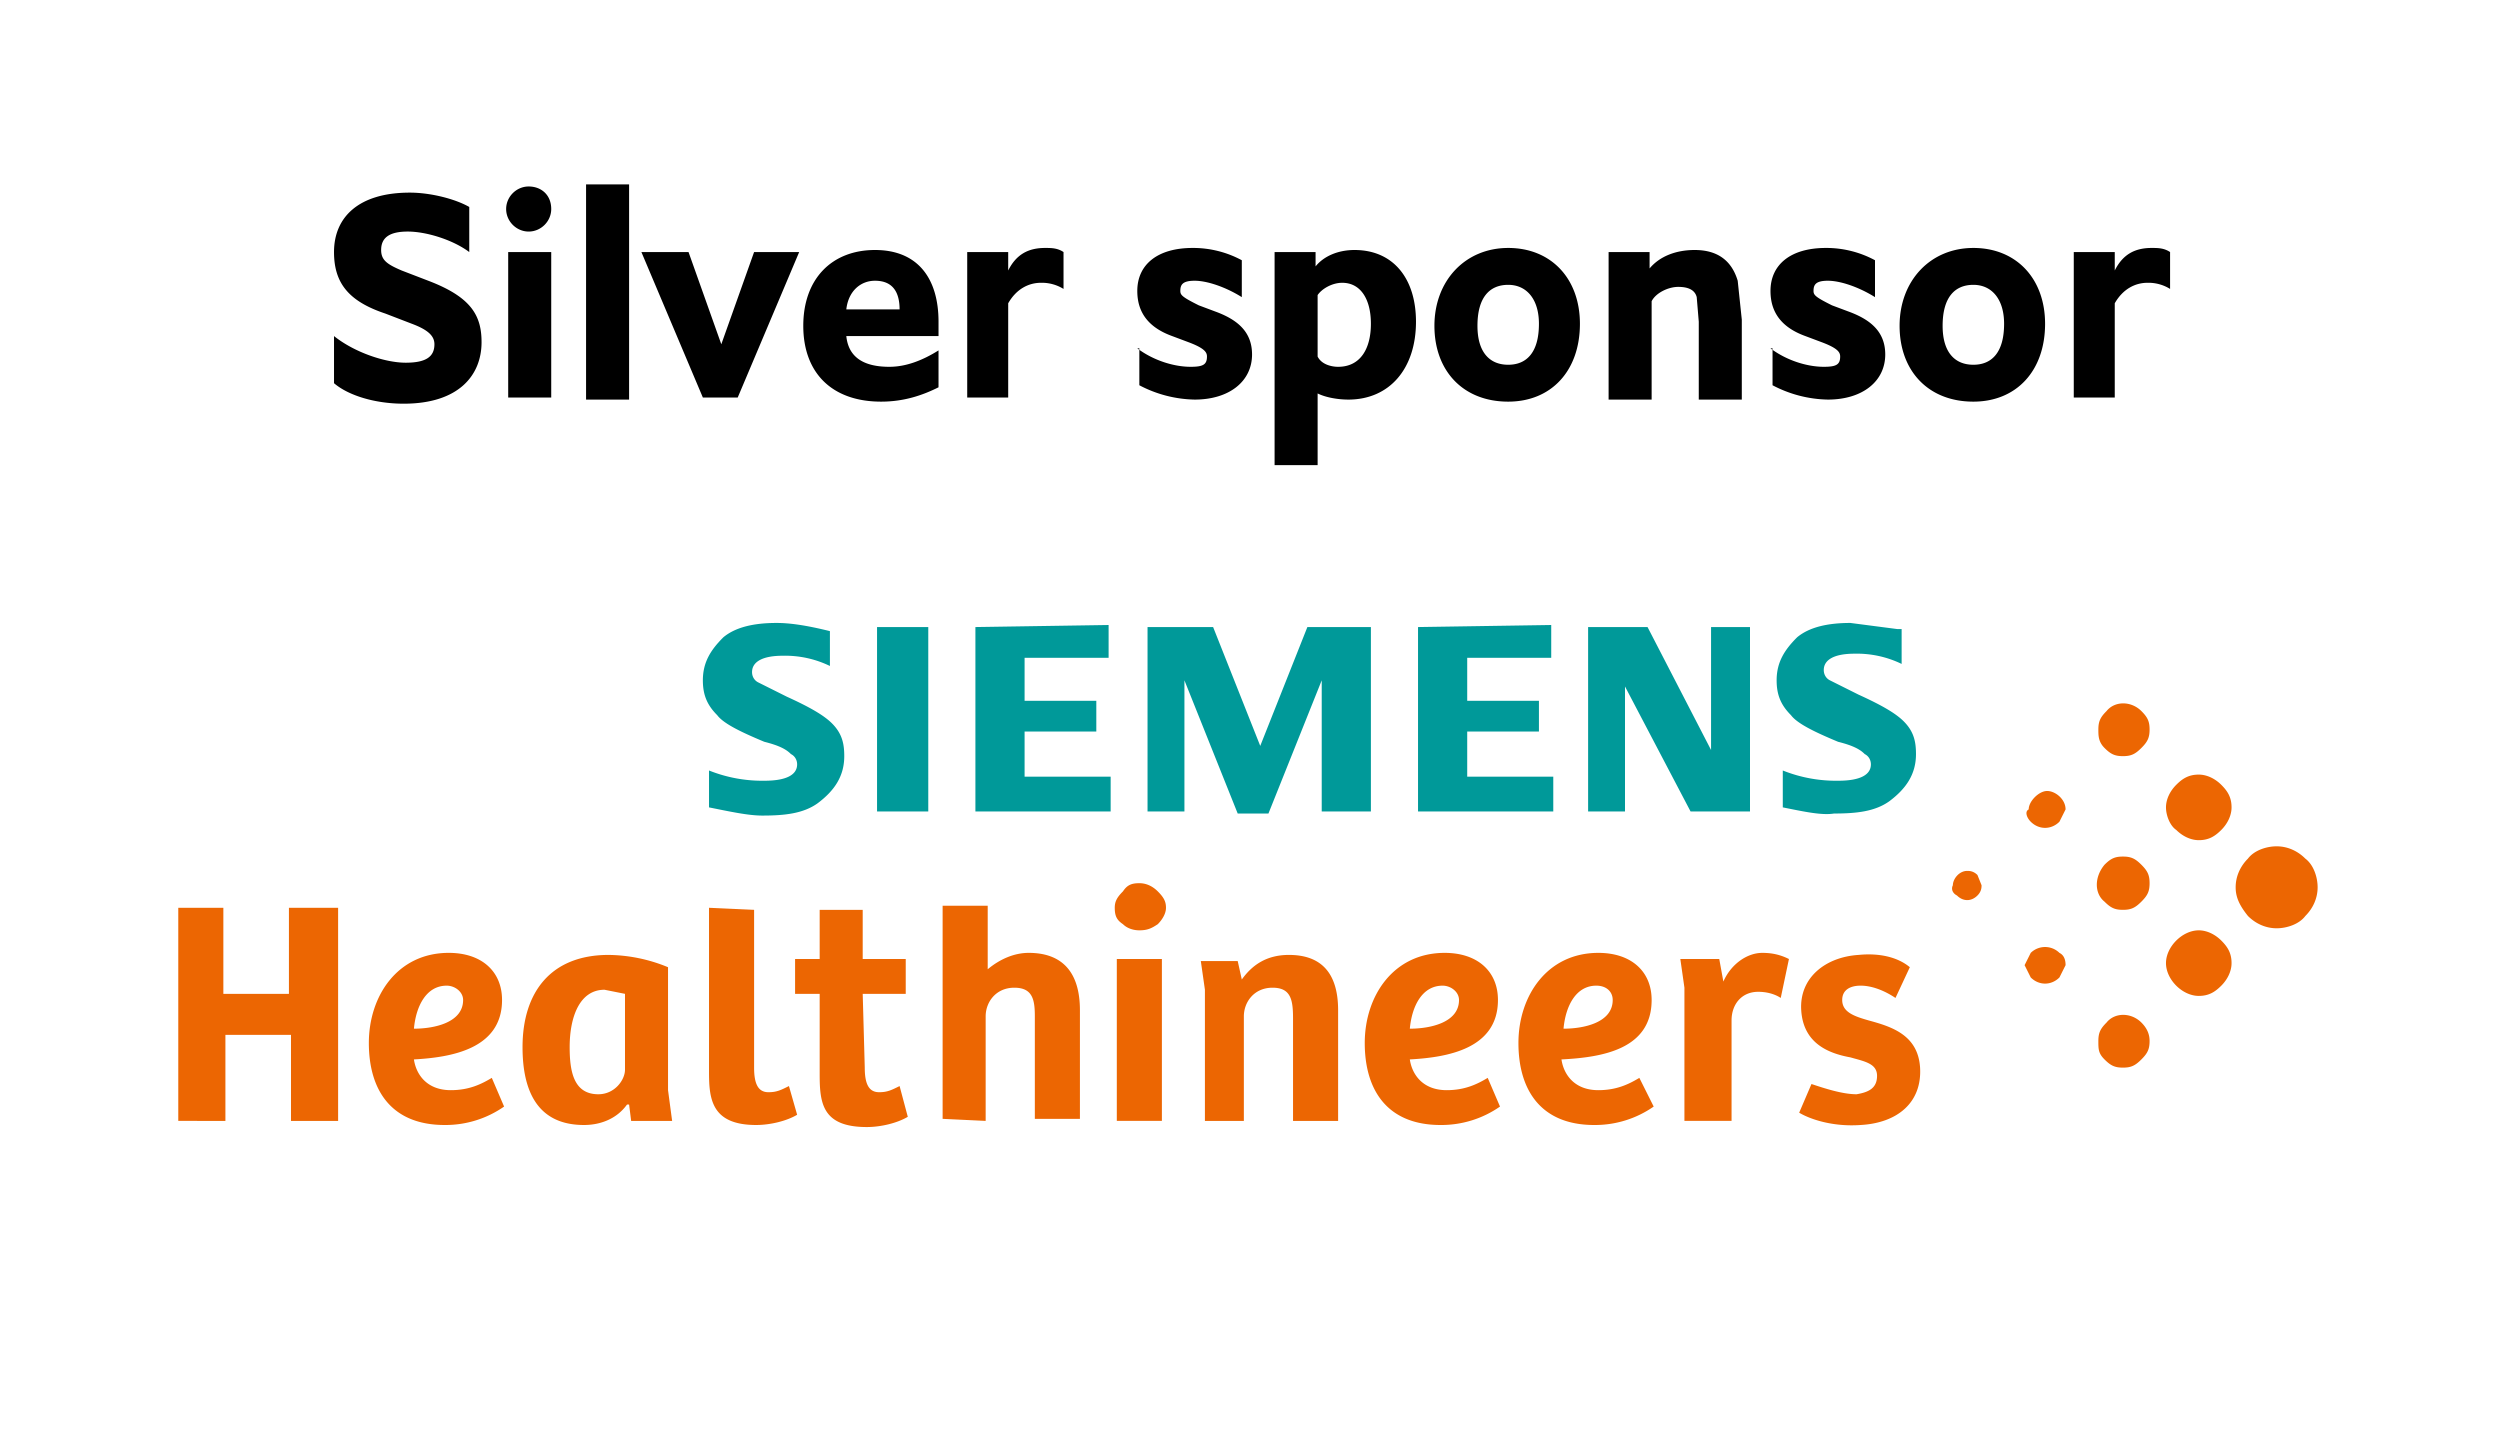 <svg version="1.1" id="Layer_1" xmlns="http://www.w3.org/2000/svg" x="0" y="0" viewBox="0 0 122 69.9" xml:space="preserve"><style>.st0{fill:#ec6602}</style><path class="st0" d="M95.5 43.7c.3.3.7.3 1 0 .2-.2.2-.4.2-.5l-.2-.5c-.2-.2-.4-.2-.5-.2-.4 0-.7.4-.7.7-.1.2 0 .4.2.5m3.6-3.6c.4.4 1 .4 1.4 0l.3-.6c0-.5-.5-.9-.9-.9s-.9.5-.9.9c-.2.1-.1.4.1.6m0 7.6c.4.4 1 .4 1.4 0l.3-.6c0-.3-.1-.5-.3-.6a1 1 0 00-1.4 0l-.3.6.3.6m3.6-11.2c.3.3.5.4.9.4s.6-.1.9-.4c.3-.3.4-.5.4-.9s-.1-.6-.4-.9c-.5-.5-1.3-.5-1.7 0-.3.3-.4.5-.4.9 0 .3 0 .6.3.9m0 7.5c.3.3.5.4.9.4s.6-.1.9-.4c.3-.3.4-.5.4-.9s-.1-.6-.4-.9c-.3-.3-.5-.4-.9-.4s-.6.1-.9.4c-.5.6-.5 1.4 0 1.8m0 7.7c.3.3.5.4.9.4s.6-.1.9-.4c.3-.3.4-.5.4-.9 0-.3-.1-.6-.4-.9-.5-.5-1.3-.5-1.7 0-.3.3-.4.5-.4.9s0 .6.3.9m3.5-11.2c.3.3.7.5 1.1.5.5 0 .8-.2 1.1-.5s.5-.7.5-1.1c0-.5-.2-.8-.5-1.1s-.7-.5-1.1-.5c-.5 0-.8.2-1.1.5s-.5.7-.5 1.1.2.9.5 1.1m0 7.6c.3.3.7.5 1.1.5.5 0 .8-.2 1.1-.5s.5-.7.5-1.1c0-.5-.2-.8-.5-1.1s-.7-.5-1.1-.5-.8.2-1.1.5-.5.7-.5 1.1.2.8.5 1.1m3.5-3.4c.4.4.9.6 1.4.6s1.1-.2 1.4-.6c.4-.4.6-.9.6-1.4s-.2-1.1-.6-1.4c-.4-.4-.9-.6-1.4-.6s-1.1.2-1.4.6c-.4.4-.6.9-.6 1.4s.2.9.6 1.4"/><path d="M87 39.4v-1.8a7 7 0 002.7.5c1.1 0 1.6-.3 1.6-.8 0-.2-.1-.4-.3-.5-.2-.2-.5-.4-1.3-.6-1.2-.5-2-.9-2.3-1.3-.5-.5-.7-1-.7-1.7 0-.9.4-1.5 1-2.1.6-.5 1.5-.7 2.6-.7l2.3.3h.2v1.7a5 5 0 00-2.3-.5c-1 0-1.5.3-1.5.8 0 .2.1.4.3.5l1.4.7c1.1.5 1.8.9 2.2 1.3.5.5.6 1 .6 1.6 0 1-.5 1.7-1.3 2.3-.7.5-1.6.6-2.7.6-.6.1-1.5-.1-2.5-.3m-3.5-8.8v6l-3.1-6h-2.9v9h1.8v-6.1l3.2 6.1h2.9v-9h-1.9zm-14.3 0v9h6.6v-1.7h-4.2v-2.2h3.5v-1.5h-3.5v-2.1h4.1v-1.6l-6.5.1zm-5.4 0l-2.3 5.8-2.3-5.8H56v9h1.8v-6.4l2.6 6.5h1.5l2.6-6.5v6.4h2.4v-9h-3.1zm-16.2 0v9h6.6v-1.7H50v-2.2h3.5v-1.5H50v-2.1h4.1v-1.6l-6.5.1zm-4.8 9h2.5v-9h-2.5v9zm-8.2-.2v-1.8a7 7 0 002.7.5c1.1 0 1.6-.3 1.6-.8 0-.2-.1-.4-.3-.5-.2-.2-.5-.4-1.3-.6-1.2-.5-2-.9-2.3-1.3-.5-.5-.7-1-.7-1.7 0-.9.4-1.5 1-2.1.6-.5 1.5-.7 2.6-.7.6 0 1.4.1 2.6.4v1.7a5 5 0 00-2.3-.5c-1 0-1.5.3-1.5.8 0 .2.1.4.3.5l1.4.7c1.1.5 1.8.9 2.2 1.3.5.5.6 1 .6 1.6 0 1-.5 1.7-1.3 2.3-.7.5-1.6.6-2.7.6-.7 0-1.6-.2-2.6-.4" fill="#099"/><path class="st0" d="M42.1 48.5h2.1v-1.7h-2.1v-2.4H40v2.4h-1.2v1.7H40v3.9c0 1.4.1 2.6 2.3 2.6.7 0 1.5-.2 2-.5l-.4-1.5c-.4.2-.6.3-1 .3-.5 0-.7-.4-.7-1.2l-.1-3.6zm51.1-1.3c-.6-.5-1.5-.7-2.5-.6-1.6.1-2.9 1.1-2.8 2.7.1 1.6 1.3 2.1 2.4 2.3.7.2 1.3.3 1.3.9 0 .6-.4.8-1 .9-.7 0-1.6-.3-2.2-.5l-.6 1.4c.5.3 1.6.7 3 .6 1.8-.1 3-1.1 2.9-2.8-.1-1.6-1.4-2-2.5-2.3-.7-.2-1.3-.4-1.3-1 0-.5.4-.7.9-.7s1.1.2 1.7.6l.7-1.5zm-8.7 2.6c0-.8.5-1.4 1.3-1.4.4 0 .8.1 1.1.3l.4-1.9c-.4-.2-.8-.3-1.3-.3-.7 0-1.5.5-1.9 1.4l-.2-1.1H82l.2 1.4v6.5h2.3v-4.9zm-23.8 4.9v-5.1c0-.7.5-1.4 1.4-1.4s1 .6 1 1.5v5h2.2v-5.4c0-1.9-.9-2.7-2.4-2.7-1.1 0-1.8.5-2.3 1.2l-.2-.9h-1.8l.2 1.4v6.4h1.9zm-6.3-10.4c0 .4.1.6.4.8.2.2.5.3.8.3.4 0 .6-.1.9-.3.2-.2.4-.5.4-.8s-.1-.5-.4-.8c-.2-.2-.5-.4-.9-.4s-.6.1-.8.4c-.3.3-.4.5-.4.8m.1 10.4h2.2v-7.9h-2.2v7.9zm-6.4 0v-5.1c0-.7.5-1.4 1.4-1.4s1 .6 1 1.4v5h2.2v-5.3c0-1.9-.9-2.8-2.5-2.8-.7 0-1.4.3-2 .8v-3.1H46v10.4l2.1.1zM34.6 44.3v8c0 1.3.1 2.6 2.3 2.6.7 0 1.5-.2 2-.5l-.4-1.4c-.4.2-.6.3-1 .3-.5 0-.7-.4-.7-1.2v-7.7l-2.2-.1zm-1.8 10.4l-.2-1.5v-6a7.8 7.8 0 00-2.9-.6c-2.8 0-4.2 1.8-4.2 4.5 0 2.1.7 3.8 3 3.8.8 0 1.6-.3 2.1-1h.1l.1.8h2zm-2.3-2.5c0 .5-.5 1.2-1.3 1.2-1.2 0-1.4-1.1-1.4-2.3 0-1.5.5-2.8 1.7-2.8l1 .2v3.7zm-16.4-7.9v4.2h-3.2v-4.2H8.7v10.4H11v-4.2h3.2v4.2h2.3V44.3h-2.4zm10.4 4.5c0-1.4-1-2.3-2.6-2.3-2.5 0-3.9 2.1-3.9 4.4 0 2.3 1.1 4 3.7 4a5 5 0 002.9-.9l-.6-1.4c-.5.3-1.1.6-2 .6-1.2 0-1.7-.8-1.8-1.5 1.8-.1 4.3-.5 4.3-2.9m-1.9 0c0 1.1-1.4 1.4-2.4 1.4.1-1.1.6-2.1 1.6-2.1.4 0 .8.3.8.7m58 0c0-1.4-1-2.3-2.6-2.3-2.5 0-3.9 2.1-3.9 4.4 0 2.3 1.1 4 3.7 4a5 5 0 002.9-.9l-.7-1.4c-.5.3-1.1.6-2 .6-1.2 0-1.7-.8-1.8-1.5 2-.1 4.4-.5 4.4-2.9m-1.9 0c0 1.1-1.4 1.4-2.4 1.4.1-1.1.6-2.1 1.6-2.1.5 0 .8.3.8.7m-5.6 0c0-1.4-1-2.3-2.6-2.3-2.5 0-3.9 2.1-3.9 4.4 0 2.3 1.1 4 3.7 4a5 5 0 002.9-.9l-.6-1.4c-.5.3-1.1.6-2 .6-1.2 0-1.7-.8-1.8-1.5 1.8-.1 4.3-.5 4.3-2.9m-1.9 0c0 1.1-1.4 1.4-2.4 1.4.1-1.1.6-2.1 1.6-2.1.4 0 .8.3.8.7"/><g><path d="M16.3 16.4c1 .8 2.5 1.3 3.5 1.3s1.4-.3 1.4-.9c0-.4-.3-.7-1.1-1l-1.3-.5c-1.8-.6-2.5-1.5-2.5-3 0-1.7 1.2-2.9 3.7-2.9 1 0 2.2.3 2.9.7v2.2c-.8-.6-2.1-1-3-1-.9 0-1.3.3-1.3.9 0 .5.3.7 1 1l1.3.5c2.1.8 2.6 1.7 2.6 3 0 1.6-1.1 3-3.8 3-1.4 0-2.7-.4-3.4-1v-2.3zM25.8 11.3c-.6 0-1.1-.5-1.1-1.1 0-.6.5-1.1 1.1-1.1.6 0 1.1.4 1.1 1.1 0 .6-.5 1.1-1.1 1.1zm-1 8.1v-7.1h2.1v7.1h-2.1zM28.6 19.4V9h2.1v10.5h-2.1zM34.3 19.4l-3-7.1h2.3l1.6 4.5 1.6-4.5H39l-3 7.1h-1.7zM43 19.6c-2.4 0-3.8-1.4-3.8-3.7 0-2.3 1.4-3.7 3.5-3.7s3.1 1.4 3.1 3.5v.7h-4.5c.1 1 .8 1.5 2.1 1.5.8 0 1.6-.3 2.4-.8v1.8c-.8.4-1.7.7-2.8.7zm.9-4.5c0-.8-.3-1.4-1.2-1.4-.7 0-1.3.5-1.4 1.4h2.6zM47.2 19.4v-7.1h2v.9c.4-.8 1-1.1 1.8-1.1.3 0 .6 0 .9.2v1.8a2 2 0 00-1.1-.3c-.6 0-1.2.3-1.6 1v4.6h-2zM55.5 17c.8.6 1.8.9 2.6.9.6 0 .8-.1.8-.5 0-.2-.1-.4-.9-.7l-.8-.3c-1.1-.4-1.7-1.1-1.7-2.2 0-1.3 1-2.1 2.7-2.1a5 5 0 012.4.6v1.8c-.8-.5-1.7-.8-2.3-.8-.6 0-.7.2-.7.5 0 .2.1.3.9.7l.8.3c1.1.4 1.8 1 1.8 2.1 0 1.3-1.1 2.2-2.8 2.2a6 6 0 01-2.7-.7V17zM62.2 22.8V12.3h2v.7c.4-.5 1.1-.8 1.9-.8 1.9 0 3 1.4 3 3.5 0 2.3-1.3 3.8-3.3 3.8-.5 0-1.1-.1-1.5-.3v3.5h-2.1zm3.1-4.9c1.1 0 1.6-.9 1.6-2.1s-.5-2-1.4-2c-.5 0-1 .3-1.2.6v3c.2.4.7.5 1 .5zM73.6 19.6c-2.2 0-3.6-1.5-3.6-3.7s1.5-3.8 3.6-3.8 3.5 1.5 3.5 3.7c0 2.3-1.4 3.8-3.5 3.8zm0-5.7c-.9 0-1.5.6-1.5 2 0 1.3.6 1.9 1.5 1.9s1.5-.6 1.5-2c0-1.2-.6-1.9-1.5-1.9zM78.5 19.4v-7.1h2v.8c.5-.6 1.3-.9 2.2-.9 1.1 0 1.8.5 2.1 1.5l.2 1.9v3.9h-2.1v-3.8l-.1-1.2c-.1-.4-.5-.5-.9-.5-.5 0-1.1.3-1.3.7v4.8h-2.1zM86.4 17c.8.6 1.8.9 2.6.9.6 0 .8-.1.8-.5 0-.2-.1-.4-.9-.7l-.8-.3c-1.1-.4-1.7-1.1-1.7-2.2 0-1.3 1-2.1 2.7-2.1a5 5 0 012.4.6v1.8c-.8-.5-1.7-.8-2.3-.8-.6 0-.7.2-.7.5 0 .2.1.3.9.7l.8.3c1.1.4 1.8 1 1.8 2.1 0 1.3-1.1 2.2-2.8 2.2a6 6 0 01-2.7-.7V17zM96.3 19.6c-2.2 0-3.6-1.5-3.6-3.7s1.5-3.8 3.6-3.8 3.5 1.5 3.5 3.7c0 2.3-1.4 3.8-3.5 3.8zm0-5.7c-.9 0-1.5.6-1.5 2 0 1.3.6 1.9 1.5 1.9s1.5-.6 1.5-2c0-1.2-.6-1.9-1.5-1.9zM101.2 19.4v-7.1h2v.9c.4-.8 1-1.1 1.8-1.1.3 0 .6 0 .9.2v1.8a2 2 0 00-1.1-.3c-.6 0-1.2.3-1.6 1v4.6h-2z"/></g></svg>